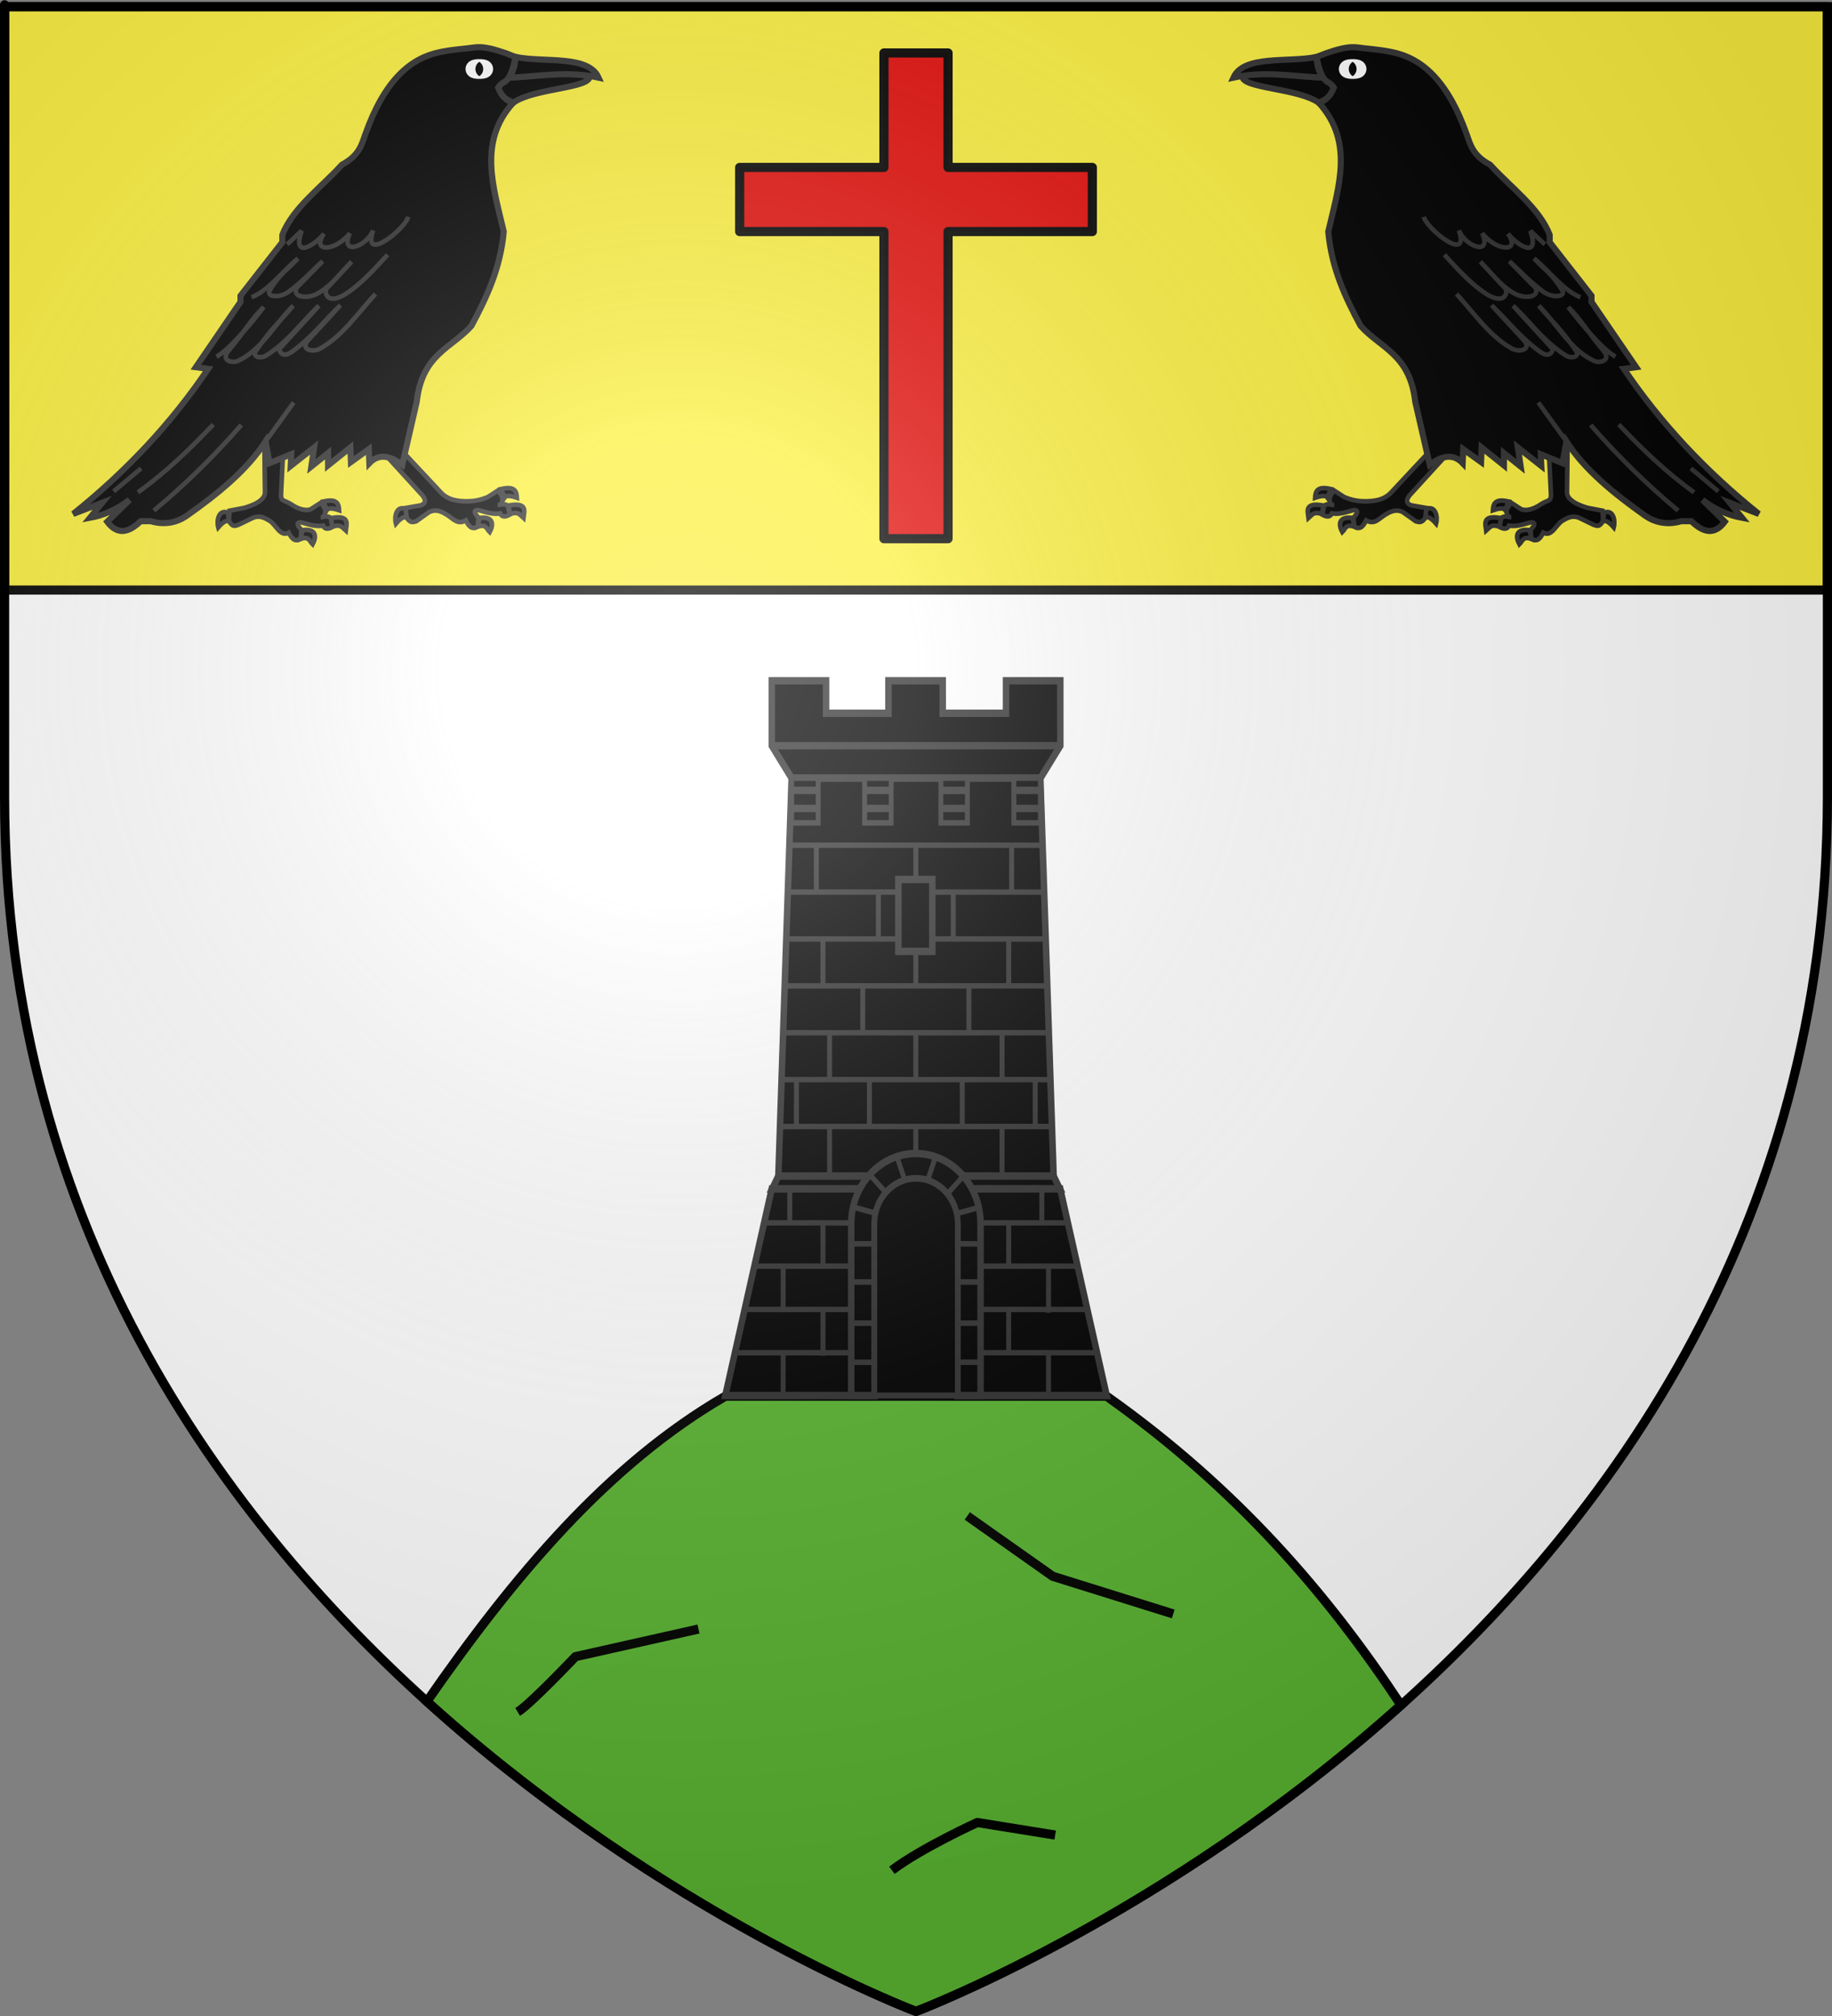 <?xml version="1.0" encoding="UTF-8" standalone="no"?>
<svg
   xmlns:dc="http://purl.org/dc/elements/1.1/"
   xmlns:cc="http://creativecommons.org/ns#"
   xmlns:rdf="http://www.w3.org/1999/02/22-rdf-syntax-ns#"
   xmlns:svg="http://www.w3.org/2000/svg"
   xmlns="http://www.w3.org/2000/svg"
   xmlns:xlink="http://www.w3.org/1999/xlink"
   xmlns:sodipodi="http://sodipodi.sourceforge.net/DTD/sodipodi-0.dtd"
   xmlns:inkscape="http://www.inkscape.org/namespaces/inkscape"
   height="660"
   width="600"
   version="1.0"
   id="svg2"
   sodipodi:version="0.32"
   inkscape:version="0.46"
   sodipodi:docname="Blason_ville_fr_Tilhouse_A(65).svg"
   sodipodi:docbase="D:\Mes documents\Renaud-Notre Lapin"
   inkscape:export-filename="/Users/olivier/Desktop/Blason Rouge/Blason_Vide_3D.png"
   inkscape:export-xdpi="144"
   inkscape:export-ydpi="144"
   inkscape:output_extension="org.inkscape.output.svg.inkscape">
  <rect width="100%" height="100%" fill="#808080" stroke="none"/>
  <sodipodi:namedview
     inkscape:window-height="975"
     inkscape:window-width="1280"
     inkscape:pageshadow="2"
     inkscape:pageopacity="0.0"
     guidetolerance="10.0"
     gridtolerance="10.0"
     objecttolerance="10.0"
     borderopacity="1.0"
     bordercolor="#666666"
     pagecolor="#ffffff"
     id="base"
     showgrid="false"
     height="660px"
     inkscape:zoom="1.1590909"
     inkscape:cx="300"
     inkscape:cy="330"
     inkscape:window-x="-4"
     inkscape:window-y="-4"
     inkscape:current-layer="layer3"
     inkscape:object-nodes="true" />
  <desc
     id="desc4">Flag of Canton of Valais (Wallis)</desc>
  <defs
     id="defs6">
    <linearGradient
       id="linearGradient2893">
      <stop
         style="stop-color:white;stop-opacity:0.314;"
         offset="0"
         id="stop2895" />
      <stop
         id="stop2897"
         offset="0.19"
         style="stop-color:white;stop-opacity:0.251;" />
      <stop
         style="stop-color:#6b6b6b;stop-opacity:0.125;"
         offset="0.6"
         id="stop2901" />
      <stop
         style="stop-color:black;stop-opacity:0.125;"
         offset="1"
         id="stop2899" />
    </linearGradient>
    <radialGradient
       inkscape:collect="always"
       xlink:href="#linearGradient2893"
       id="radialGradient3163"
       gradientUnits="userSpaceOnUse"
       gradientTransform="matrix(1.353,0,0,1.349,-77.629,-85.747)"
       cx="221.445"
       cy="226.331"
       fx="221.445"
       fy="226.331"
       r="300" />
    <g
       id="s-4">
      <g
         id="c-6">
        <path
           transform="matrix(0.951,0.309,-0.309,0.951,0,-1)"
           d="M 0,0 L 0,1 L 0.5,1 L 0,0 z"
           id="t-0" />
        <use
           height="540"
           width="810"
           y="0"
           x="0"
           id="use2144-7"
           transform="scale(-1,1)"
           xlink:href="#t-0" />
      </g>
      <g
         id="a-1">
        <use
           height="540"
           width="810"
           y="0"
           x="0"
           id="use2147-7"
           transform="matrix(0.309,0.951,-0.951,0.309,0,0)"
           xlink:href="#c-6" />
        <use
           height="540"
           width="810"
           y="0"
           x="0"
           id="use2149-7"
           transform="matrix(-0.809,0.588,-0.588,-0.809,0,0)"
           xlink:href="#c-6" />
      </g>
      <use
         height="540"
         width="810"
         y="0"
         x="0"
         id="use2151-7"
         transform="scale(-1,1)"
         xlink:href="#a-1" />
    </g>
    <g
       id="f">
      <rect
         id="rect1964"
         style="fill:#28166f"
         y="-30"
         x="-50"
         height="60"
         width="100" />
      <g
         id="g1966"
         style="fill:#ffffff"
         transform="translate(0,-20)">
        <path
           id="path1968"
           d="M -1.212,27.818 C -1.212,22.175 -2.091,20.471 -4.542,13.98 C -5.709,10.888 -5.024,7.103 -2.858,3.601 C -2.082,2.346 -1.114,1.214 0,0 C 1.114,1.214 2.082,2.346 2.858,3.601 C 5.024,7.103 5.709,10.888 4.542,13.98 C 2.091,20.471 1.212,22.175 1.212,27.818 L -1.212,27.818 z" />
        <path
           id="rwi"
           d="M 2.922,27.672 C 2.922,21.721 5.239,17.829 8.501,16.66 C 9.949,16.141 11.808,16.387 13.519,18.107 C 15.638,20.236 16.255,26.1 10.036,27.228 C 10.694,26.272 10.655,24.147 9.322,23.441 C 8.331,22.916 7.209,23.188 6.646,23.564 C 5.822,24.116 4.917,25.67 4.967,27.672 L 2.922,27.672 z" />
        <path
           id="path1971"
           d="M 1.777,30.183 C 1.79,32.191 2.795,33.518 4.516,34.257 C 4.295,34.955 3.257,36.378 1.831,36.281 C 1.55,37.787 1.282,38.632 0,40 C -1.282,38.632 -1.55,37.787 -1.831,36.281 C -3.257,36.378 -4.295,34.955 -4.516,34.257 C -2.795,33.518 -1.79,32.191 -1.777,30.183 L 1.777,30.183 z" />
        <use
           xlink:href="#rwi"
           height="400"
           width="800"
           y="0"
           x="0"
           id="use1973"
           transform="scale(-1,1)" />
        <rect
           id="rect1975"
           y="27.331"
           x="-7.923"
           height="3.218"
           width="15.846" />
      </g>
    </g>
    <g
       id="s">
      <g
         id="c">
        <path
           transform="matrix(0.951,0.309,-0.309,0.951,0,-1)"
           d="M 0,0 L 0,1 L 0.5,1 L 0,0 z"
           id="t" />
        <use
           height="540"
           width="810"
           y="0"
           x="0"
           id="use2144"
           transform="scale(-1,1)"
           xlink:href="#t" />
      </g>
      <g
         id="a">
        <use
           height="540"
           width="810"
           y="0"
           x="0"
           id="use2147"
           transform="matrix(0.309,0.951,-0.951,0.309,0,0)"
           xlink:href="#c" />
        <use
           height="540"
           width="810"
           y="0"
           x="0"
           id="use2149"
           transform="matrix(-0.809,0.588,-0.588,-0.809,0,0)"
           xlink:href="#c" />
      </g>
      <use
         height="540"
         width="810"
         y="0"
         x="0"
         id="use2151"
         transform="scale(-1,1)"
         xlink:href="#a" />
    </g>
  </defs>
  <g
     inkscape:groupmode="layer"
     id="layer3"
     inkscape:label="Fond écu"
     style="display:inline">
    <path
       id="path2855"
       style="fill:#ffffff;fill-opacity:1;fill-rule:evenodd;stroke:none;stroke-width:1px;stroke-linecap:butt;stroke-linejoin:miter;stroke-opacity:1"
       d="M 300,658.5 C 300,658.5 598.5,546.18 598.5,260.728 C 598.5,-24.723 598.5,2.176 598.5,2.176 L 1.5,2.176 L 1.5,260.728 C 1.5,546.18 300,658.5 300,658.5 z"
       sodipodi:nodetypes="cccccc" />
    <g
       id="g3714"
       transform="translate(212.95,-619.159)" />
    <g
       id="layer9"
       inkscape:label="Fond d'écu"
       transform="translate(212.95,-619.159)">
      <g
         transform="matrix(2,0,0,2,-732.892,-1853.188)"
         inkscape:label="Meubles"
         id="g2807" />
      <g
         transform="matrix(2,0,0,2,1696.976,-413.55)"
         inkscape:label="Meubles"
         id="g4626" />
      <g
         id="g5271"
         inkscape:label="Meubles"
         transform="matrix(2,0,0,2,-732.892,-453.188)" />
      <g
         id="g5273"
         inkscape:label="Reflet final"
         transform="matrix(2,0,0,2,-732.892,-453.188)" />
      <g
         id="g5275"
         inkscape:label="Contour final"
         transform="matrix(2,0,0,2,-732.892,-453.188)" />
    </g>
    <g
       id="layer6"
       inkscape:label="Reflet final"
       transform="translate(212.95,-619.159)" />
    <g
       id="layer5"
       inkscape:label="Contour final"
       transform="translate(212.95,-619.159)" />
    <rect
       style="opacity:0.98;fill:#fcef3c;fill-opacity:1;stroke:#000000;stroke-width:3;stroke-linejoin:round;stroke-miterlimit:4;stroke-dasharray:none;stroke-opacity:1"
       id="rect2950"
       width="597"
       height="191"
       x="1.5"
       y="2.176" />
    <path
       style="fill:#5ab532;fill-opacity:1;fill-rule:evenodd;stroke:#000000;stroke-width:3;stroke-linecap:butt;stroke-linejoin:miter;stroke-opacity:1"
       d="M 237.562 457.094 C 199.093 479.356 168.273 516.003 139.812 557.031 C 217.897 627.585 300 658.5 300 658.5 C 300 658.5 381.161 627.922 458.844 558.219 C 434.866 521.964 405.288 487.451 362.438 457.094 L 237.562 457.094 z "
       id="path4109" />
  </g>
  <g
     inkscape:groupmode="layer"
     id="layer4"
     inkscape:label="Meubles">
    <g
       style="display:inline"
       id="g2954"
       transform="translate(-549.892,194)">
      <path
         sodipodi:nodetypes="cssccccccccccccsccccsscc"
         id="path12787"
         d="M 1056.95,-50.591 L 1057.837,-32.509 C 1057.984,-29.511 1056.944,-30.547 1054.305,-28.753 C 1052.284,-27.379 1049.78,-26.59 1048.092,-27.296 L 1044.71,-29.485 L 1043.317,-27.097 C 1043.347,-25.558 1043.621,-24.436 1044.71,-24.71 C 1043.464,-24.9 1042.182,-25.154 1041.526,-24.312 L 1040.929,-21.526 C 1042.311,-20.761 1043.488,-20.569 1044.113,-21.924 C 1046.472,-21.524 1048.665,-22.295 1050.878,-22.919 C 1051.503,-23.087 1052.775,-23.109 1052.271,-21.924 L 1051.19,-20.474 L 1051.361,-17.745 C 1053.478,-16.164 1054.545,-18.109 1055.316,-19.619 C 1058.126,-18.079 1059.441,-22.224 1061.623,-23.526 C 1063.366,-24.565 1065.096,-25.46 1067.394,-24.322 L 1071.815,-22.186 C 1072.853,-21.913 1073.623,-21.16 1074.955,-23.535 L 1074.713,-26.806 L 1070.5,-27.602 C 1069.423,-27.806 1063.072,-29.519 1063.11,-32.761 L 1063.322,-50.683 L 1056.95,-50.591 z"
         style="fill:#000000;fill-opacity:1;stroke:#313131;stroke-width:1.5;stroke-miterlimit:4;stroke-dasharray:none;stroke-opacity:1" />
      <g
         id="g2948">
        <path
           style="fill:#000000;fill-opacity:1;stroke:#313131;stroke-width:1.5;stroke-miterlimit:4;stroke-dasharray:none;stroke-opacity:1"
           d="M 1036.641,-20.3 C 1037.997,-21.482 1038.182,-22.397 1041.041,-21.616 L 1041.493,-24.371 C 1035.093,-25.565 1036.42,-22.314 1036.641,-20.3 z"
           id="path12789"
           sodipodi:nodetypes="cccc" />
        <path
           style="fill:#000000;fill-opacity:1;stroke:#313131;stroke-width:1.5;stroke-miterlimit:4;stroke-dasharray:none;stroke-opacity:1"
           d="M 1044.015,-29.793 L 1042.822,-27.038 C 1042.277,-27.795 1040.802,-27.622 1038.834,-26.956 C 1038.947,-29.001 1039.457,-30.892 1044.015,-29.793 z"
           id="path12791"
           sodipodi:nodetypes="cccc" />
        <path
           style="fill:#000000;fill-opacity:1;stroke:#313131;stroke-width:1.5;stroke-miterlimit:4;stroke-dasharray:none;stroke-opacity:1"
           d="M 1050.835,-20.446 L 1051.493,-17.527 C 1048.592,-18.605 1048.491,-16.736 1047.505,-15.8 C 1046.315,-18.003 1046.01,-21.041 1050.835,-20.446 z"
           id="path12793"
           sodipodi:nodetypes="cccc" />
        <path
           style="fill:#000000;fill-opacity:1;stroke:#313131;stroke-width:1.5;stroke-miterlimit:4;stroke-dasharray:none;stroke-opacity:1"
           d="M 1075.2,-26.169 C 1078.329,-27.362 1078.994,-23.502 1078.407,-21.358 C 1076.773,-23.249 1075.671,-23.742 1074.912,-23.332 L 1075.2,-26.169 z"
           id="path12795"
           sodipodi:nodetypes="cccc" />
      </g>
      <path
         style="fill:#000000;fill-opacity:1;stroke:#313131;stroke-width:1.5;stroke-miterlimit:4;stroke-dasharray:none;stroke-opacity:1"
         d="M 1022.726,-51.195 L 1005.414,-32.689 C 1003.096,-30.211 999.55,-29.757 996.062,-29.904 C 993.62,-30.006 991.78,-30.59 990.092,-31.296 L 986.71,-33.485 L 985.317,-31.097 C 985.347,-29.558 985.621,-28.436 986.71,-28.71 C 985.464,-28.9 984.182,-29.154 983.526,-28.312 L 982.929,-25.526 C 984.311,-24.761 985.488,-24.569 986.113,-25.924 C 988.472,-25.524 990.665,-26.295 992.878,-26.919 C 993.503,-27.087 994.775,-27.109 994.271,-25.924 L 993.19,-24.474 L 993.361,-21.745 C 995.478,-20.164 996.545,-22.109 997.316,-23.619 C 1000.126,-22.079 1001.441,-24.224 1003.623,-25.526 C 1005.366,-26.565 1007.096,-27.46 1009.394,-26.322 L 1013.573,-23.337 C 1014.611,-23.064 1015.623,-22.553 1016.955,-24.929 L 1016.955,-27.715 L 1012.379,-28.511 C 1011.299,-28.698 1009.596,-29.697 1011.782,-32.092 L 1026.307,-48.011 L 1022.726,-51.195 z"
         id="path12768"
         sodipodi:nodetypes="cssccccccccccccsccccsscc" />
      <g
         id="g2937">
        <path
           sodipodi:nodetypes="cccc"
           id="path12770"
           d="M 978.458,-24.437 C 979.814,-25.619 979.999,-26.534 982.858,-25.753 L 983.31,-28.508 C 976.91,-29.702 978.238,-26.451 978.458,-24.437 z"
           style="fill:#000000;fill-opacity:1;stroke:#313131;stroke-width:1.5;stroke-miterlimit:4;stroke-dasharray:none;stroke-opacity:1" />
        <path
           sodipodi:nodetypes="cccc"
           id="path12772"
           d="M 985.786,-33.885 L 984.594,-31.13 C 984.048,-31.886 982.573,-31.713 980.605,-31.048 C 980.719,-33.093 981.229,-34.983 985.786,-33.885 z"
           style="fill:#000000;fill-opacity:1;stroke:#313131;stroke-width:1.5;stroke-miterlimit:4;stroke-dasharray:none;stroke-opacity:1" />
        <path
           sodipodi:nodetypes="cccc"
           id="path12774"
           d="M 992.835,-24.446 L 993.493,-21.527 C 990.592,-22.605 990.491,-20.736 989.505,-19.8 C 988.315,-22.003 988.01,-25.041 992.835,-24.446 z"
           style="fill:#000000;fill-opacity:1;stroke:#313131;stroke-width:1.5;stroke-miterlimit:4;stroke-dasharray:none;stroke-opacity:1" />
        <path
           sodipodi:nodetypes="cccc"
           id="path12776"
           d="M 1017.017,-27.393 C 1020.146,-28.585 1020.812,-24.726 1020.225,-22.582 C 1018.59,-24.472 1017.488,-24.965 1016.73,-24.555 L 1017.017,-27.393 z"
           style="fill:#000000;fill-opacity:1;stroke:#313131;stroke-width:1.5;stroke-miterlimit:4;stroke-dasharray:none;stroke-opacity:1" />
      </g>
      <g
         style="display:inline"
         id="g12885"
         transform="translate(240.54,-621.453)">
        <path
           sodipodi:nodetypes="ccccc"
           id="path12817"
           d="M 716.239,452.312 C 715.782,456.426 734.322,456.208 741.264,461.08 C 743.144,460.144 745.147,459.578 746.196,456.148 C 744.986,454.371 743.831,452.92 742.908,452.86 C 733.915,452.482 724.076,450.507 716.239,452.312 z"
           style="opacity:1;fill:#000000;fill-opacity:1;stroke:#313131;stroke-width:2;stroke-miterlimit:4;stroke-dasharray:none;stroke-opacity:1" />
        <path
           sodipodi:nodetypes="cccc"
           id="path12815"
           d="M 740.533,446.101 C 731.083,448.004 716.721,445.345 713.316,452.86 C 723.962,450.514 733.13,452.601 742.908,452.86 C 740.997,450.846 740.664,448.547 740.533,446.101 z"
           style="opacity:1;fill:#000000;fill-opacity:1;stroke:#313131;stroke-width:2;stroke-miterlimit:4;stroke-dasharray:none;stroke-opacity:1" />
        <path
           sodipodi:nodetypes="csccccccccccccccccccsccccccccccccccssscc"
           id="path12811"
           d="M 740.533,446.101 C 741.112,449.507 742.12,452.111 743.05,453.293 C 744.093,454.619 745.087,454.393 746.196,456.148 C 745.078,459.046 743.327,460.545 741.264,461.08 C 752.872,473.823 747.796,488.652 744.369,503.275 C 745.478,515.382 750.015,524.918 754.963,534.145 C 761.492,541.456 771.138,543.382 772.864,558.987 L 777.614,579.628 C 782.238,576.091 785.713,576.289 788.391,579.08 L 788.573,574.514 L 794.419,578.715 L 794.601,573.966 L 801.908,579.811 L 801.908,575.792 L 807.388,580.176 L 806.475,573.966 L 814.146,579.993 L 813.964,576.158 L 821.088,579.08 L 822.366,571.956 C 828.38,581.34 838.063,589.15 848.122,596.25 C 851.824,598.864 856.037,599.259 859.995,598.077 L 863.283,598.077 C 867.153,601.826 870.858,602.772 874.243,598.26 L 866.936,591.136 C 871.259,594.35 875.582,596.201 879.905,596.981 L 875.887,592.049 L 885.385,595.703 C 868.01,581.792 853.198,566.017 841.181,548.21 L 845.199,547.662 L 830.586,526.29 L 830.586,524.281 L 816.886,506.745 L 816.886,504.371 C 813.498,495.527 804.204,488.897 797.341,481.355 C 791.678,478.352 790.944,474.864 789.669,471.309 C 783.258,453.421 774.715,446.36 765.01,444.457 C 760.446,443.562 757.416,443.479 754.05,442.996 C 750.95,442.551 747.436,443.597 743.821,444.823 L 740.533,446.101 z"
           style="opacity:1;fill:#000000;fill-opacity:1;stroke:#313131;stroke-width:2;stroke-miterlimit:4;stroke-dasharray:none;stroke-opacity:1" />
        <path
           transform="matrix(1.376,0,0,0.296,-557.516,314.296)"
           d="M 954.051,458.614 A 2.101,9.772 0 1 1 949.849,458.614 A 2.101,9.772 0 1 1 954.051,458.614 z"
           sodipodi:ry="9.7724886"
           sodipodi:rx="2.1006284"
           sodipodi:cy="458.61368"
           sodipodi:cx="951.94995"
           id="path12813"
           style="opacity:1;fill:#000000;fill-opacity:1;stroke:#ffffff;stroke-width:2.351;stroke-miterlimit:4;stroke-dasharray:none;stroke-opacity:1"
           sodipodi:type="arc" />
        <path
           sodipodi:nodetypes="cccccc"
           id="path12821"
           d="M 775.655,498.437 C 776.663,502.462 790.926,513.839 787.14,502.878 C 789.286,508.214 798.092,511.37 794.797,503.797 C 799.481,509.888 807.62,510.143 803.218,503.95 C 806.485,508.066 813.747,512.237 810.571,503.031 L 815.318,507.472"
           style="opacity:1;fill:none;fill-opacity:1;stroke:#313131;stroke-width:1.5;stroke-miterlimit:4;stroke-dasharray:none;stroke-opacity:1" />
        <path
           sodipodi:nodetypes="csccsccsscc"
           id="path12823"
           d="M 782.393,510.842 C 786.292,515.059 790.117,519.391 794.797,522.786 C 801.369,527.555 803.061,524.234 802.608,522.174 L 794.185,513.139 C 797.791,516.67 800.441,520.814 805.364,523.552 C 808.656,525.383 813.634,524.884 812.255,521.715 L 803.68,512.986 C 807.304,516.253 809.654,519.039 814.553,522.786 C 817.683,525.181 822.358,524.751 820.984,522.48 C 817.517,516.747 814.858,515.532 811.796,512.067 C 816.846,516.33 821.593,522.715 826.957,524.777"
           style="opacity:1;fill:none;fill-opacity:1;stroke:#313131;stroke-width:1.5;stroke-miterlimit:4;stroke-dasharray:none;stroke-opacity:1" />
        <path
           sodipodi:nodetypes="csccsccsscsscc"
           id="path12825"
           d="M 786.375,523.705 C 792.211,530.012 797.186,537.535 804.598,541.623 C 806.682,542.772 810.852,542.172 808.733,539.172 L 797.86,527.381 C 803.118,532.434 807.185,537.84 813.634,542.542 C 815.051,543.575 817.217,544.445 817.922,541.776 L 804.905,527.534 C 810.622,532.945 814.714,539.049 822.056,543.767 C 824.117,545.091 826.807,544.183 825.579,542.388 C 820.422,534.858 817.411,532.485 813.327,527.534 C 819.351,533.557 823.497,541.866 831.398,545.604 C 833.231,546.472 837.261,545.564 834.461,542.235 C 829.433,536.259 827.091,531.975 822.975,527.993 C 827.058,533.404 834.534,542.143 838.442,544.226"
           style="opacity:1;fill:none;fill-opacity:1;stroke:#313131;stroke-width:1.5;stroke-miterlimit:4;stroke-dasharray:none;stroke-opacity:1" />
        <path
           sodipodi:nodetypes="cc"
           id="path12827"
           d="M 830.326,566.585 C 838.769,576.241 848.134,585.634 858.963,594.609"
           style="opacity:1;fill:none;fill-opacity:1;stroke:#313131;stroke-width:1.5;stroke-miterlimit:4;stroke-dasharray:none;stroke-opacity:1" />
        <path
           sodipodi:nodetypes="cc"
           id="path12829"
           d="M 839.514,566.431 C 846.938,574.231 854.719,581.851 864.17,588.637"
           style="opacity:1;fill:none;fill-opacity:1;stroke:#313131;stroke-width:1.5;stroke-miterlimit:4;stroke-dasharray:none;stroke-opacity:1" />
        <path
           sodipodi:nodetypes="cc"
           id="path12831"
           d="M 863.146,580.801 L 872.133,588.33"
           style="opacity:1;fill:none;fill-opacity:1;stroke:#313131;stroke-width:1.5;stroke-miterlimit:4;stroke-dasharray:none;stroke-opacity:1" />
        <path
           sodipodi:nodetypes="cc"
           id="path12833"
           d="M 822.366,571.956 L 813.174,559.234"
           style="opacity:1;fill:none;fill-opacity:1;stroke:#313131;stroke-width:1.5;stroke-miterlimit:4;stroke-dasharray:none;stroke-opacity:1" />
      </g>
    </g>
    <use
       x="0"
       y="0"
       xlink:href="#g2954"
       id="use3005"
       transform="matrix(-1,0,0,1,599.999,0)"
       width="600"
       height="660" />
    <path
       style="opacity:0.98;fill:#e20909;fill-opacity:1;stroke:#000000;stroke-width:3;stroke-linejoin:round;stroke-miterlimit:4;stroke-dasharray:none;stroke-opacity:1"
       d="M 289.5,17.339 L 289.5,54.811 L 242.25,54.811 L 242.25,75.811 L 289.5,75.811 L 289.5,176.348 L 310.5,176.348 L 310.5,75.811 L 357.75,75.811 L 357.75,54.811 L 310.5,54.811 L 310.5,17.339 L 289.5,17.339 z"
       id="rect3007" />
    <g
       id="g4020"
       transform="matrix(1.155,0,0,1.312,-527.741,-138.661)">
      <path
         id="path2500"
         d="M 675.766,275.563 L 675.766,283.663 L 675.766,291.763 L 681.404,299.863 L 751.941,299.863 L 757.579,291.763 L 757.579,283.663 L 757.579,275.563 L 742.189,275.563 L 742.189,283.663 L 739.704,283.663 L 729.364,283.663 L 724.234,283.663 L 724.234,275.563 L 708.844,275.563 L 708.844,283.663 L 703.981,283.663 L 693.614,283.663 L 691.156,283.663 L 691.156,275.563 L 675.766,275.563 z"
         style="fill:#000000;fill-opacity:1;stroke:#313131;stroke-width:1.84;stroke-miterlimit:4;stroke-dasharray:none;stroke-opacity:1" />
      <path
         sodipodi:nodetypes="ccccc"
         id="path2502"
         d="M 677.627,399.163 L 755.688,399.163 L 751.926,299.86 L 681.389,299.86 L 677.627,399.163 z"
         style="fill:#000000;fill-opacity:1;stroke:#313131;stroke-width:1.84;stroke-miterlimit:4;stroke-dasharray:none;stroke-opacity:1" />
      <path
         id="path2504"
         d="M 677.628,399.156 L 675.868,402.356 L 709.188,402.356 C 711.221,400.751 713.829,399.796 716.668,399.796 C 719.507,399.796 722.116,400.751 724.148,402.356 L 757.448,402.356 L 755.688,399.156 L 677.628,399.156 z"
         style="fill:#000000;fill-opacity:1;stroke:#313131;stroke-width:1.84;stroke-miterlimit:4;stroke-dasharray:none;stroke-opacity:1" />
      <path
         id="path2506"
         d="M 675.748,402.356 L 662.588,453.916 L 704.908,453.916 L 704.908,411.036 C 704.908,407.543 706.575,404.42 709.188,402.356 L 675.748,402.356 z M 724.148,402.356 C 726.761,404.42 728.428,407.543 728.428,411.036 L 728.428,453.916 L 770.728,453.916 L 757.568,402.356 L 724.148,402.356 z"
         style="fill:#000000;fill-opacity:1;stroke:#313131;stroke-width:1.84;stroke-miterlimit:4;stroke-dasharray:none;stroke-opacity:1" />
      <rect
         style="fill:#313131;fill-opacity:1;stroke:none;stroke-width:2;stroke-miterlimit:4;stroke-dasharray:none;stroke-opacity:1"
         id="rect2508"
         width="77.089"
         height="1.35"
         x="678.152"
         y="386.113" />
      <rect
         y="374.413"
         x="678.415"
         height="1.35"
         width="76.388"
         id="rect2510"
         style="fill:#313131;fill-opacity:1;stroke:none;stroke-width:2;stroke-miterlimit:4;stroke-dasharray:none;stroke-opacity:1" />
      <rect
         style="fill:#313131;fill-opacity:1;stroke:none;stroke-width:2;stroke-miterlimit:4;stroke-dasharray:none;stroke-opacity:1"
         id="rect2512"
         width="74.548"
         height="1.35"
         x="679.335"
         y="362.713" />
      <rect
         y="351.013"
         x="679.523"
         height="1.35"
         width="74.116"
         id="rect2514"
         style="fill:#313131;fill-opacity:1;stroke:none;stroke-width:2;stroke-miterlimit:4;stroke-dasharray:none;stroke-opacity:1" />
      <rect
         style="fill:#313131;fill-opacity:1;stroke:none;stroke-width:2;stroke-miterlimit:4;stroke-dasharray:none;stroke-opacity:1"
         id="rect2516"
         width="73.328"
         height="1.35"
         x="679.823"
         y="339.313" />
      <rect
         y="327.613"
         x="680.067"
         height="1.35"
         width="72.351"
         id="rect2518"
         style="fill:#313131;fill-opacity:1;stroke:none;stroke-width:2;stroke-miterlimit:4;stroke-dasharray:none;stroke-opacity:1" />
      <rect
         style="fill:#313131;fill-opacity:1;stroke:none;stroke-width:2;stroke-miterlimit:4;stroke-dasharray:none;stroke-opacity:1"
         id="rect2520"
         width="71.569"
         height="1.35"
         x="680.799"
         y="315.913" />
      <path
         style="fill:#000000;fill-opacity:1;stroke:#313131;stroke-width:1.38;stroke-miterlimit:4;stroke-dasharray:none;stroke-opacity:1"
         d="M 681.398,299.863 L 688.922,299.863 L 688.922,311.018 L 681.398,311.018 L 681.398,299.863 z"
         id="path2522" />
      <path
         id="path2524"
         d="M 744.402,299.86 L 751.926,299.86 L 751.926,311.015 L 744.402,311.015 L 744.402,299.86 z"
         style="fill:#000000;fill-opacity:1;stroke:#313131;stroke-width:1.38;stroke-miterlimit:4;stroke-dasharray:none;stroke-opacity:1" />
      <path
         style="fill:#000000;fill-opacity:1;stroke:#313131;stroke-width:1.38;stroke-miterlimit:4;stroke-dasharray:none;stroke-opacity:1"
         d="M 723.711,299.86 L 731.235,299.86 L 731.235,311.015 L 723.711,311.015 L 723.711,299.86 z"
         id="path2526" />
      <path
         id="path2528"
         d="M 702.089,299.863 L 709.613,299.863 L 709.613,311.018 L 702.089,311.018 L 702.089,299.863 z"
         style="fill:#000000;fill-opacity:1;stroke:#313131;stroke-width:1.38;stroke-miterlimit:4;stroke-dasharray:none;stroke-opacity:1" />
      <rect
         y="715.904"
         x="-328.319"
         height="1.411"
         width="11.863"
         id="rect2530"
         style="fill:#313131;fill-opacity:1;stroke:none;stroke-width:2;stroke-miterlimit:4;stroke-dasharray:none;stroke-opacity:1"
         transform="matrix(0,-1,1,0,0,0)"
         inkscape:tile-cx="999.93829"
         inkscape:tile-cy="465.62077"
         inkscape:tile-w="1.5"
         inkscape:tile-h="13.181556"
         inkscape:tile-x0="999.18829"
         inkscape:tile-y0="459.02999" />
      <rect
         y="715.904"
         x="-352.046"
         height="1.411"
         width="11.863"
         id="rect2532"
         style="fill:#313131;fill-opacity:1;stroke:none;stroke-width:2;stroke-miterlimit:4;stroke-dasharray:none;stroke-opacity:1"
         transform="matrix(0,-1,1,0,0,0)"
         inkscape:tile-cx="999.93829"
         inkscape:tile-cy="465.62077"
         inkscape:tile-w="1.5"
         inkscape:tile-h="13.181556"
         inkscape:tile-x0="999.18829"
         inkscape:tile-y0="459.02999" />
      <path
         sodipodi:nodetypes="ccccc"
         style="fill:#000000;fill-opacity:1;stroke:#313131;stroke-width:1.84;stroke-miterlimit:4;stroke-dasharray:none;stroke-opacity:1"
         d="M 711.663,325.134 L 721.28,325.134 L 721.28,343.083 L 711.663,343.083 L 711.663,325.134 z"
         id="path2534" />
      <path
         style="fill:#000000;fill-opacity:1;stroke:#313131;stroke-width:1.84;stroke-miterlimit:4;stroke-dasharray:none;stroke-opacity:1"
         d="M 723.711,307.415 L 723.711,307.415 L 731.235,307.415"
         id="path2536" />
      <path
         id="path2538"
         d="M 723.711,302.915 L 723.711,302.915 L 731.235,302.915"
         style="fill:#000000;fill-opacity:1;stroke:#313131;stroke-width:1.84;stroke-miterlimit:4;stroke-dasharray:none;stroke-opacity:1" />
      <path
         id="path2540"
         d="M 744.402,307.415 L 744.402,307.415 L 751.926,307.415"
         style="fill:#000000;fill-opacity:1;stroke:#313131;stroke-width:1.84;stroke-miterlimit:4;stroke-dasharray:none;stroke-opacity:1" />
      <path
         style="fill:#000000;fill-opacity:1;stroke:#313131;stroke-width:1.84;stroke-miterlimit:4;stroke-dasharray:none;stroke-opacity:1"
         d="M 744.402,302.915 L 744.402,302.915 L 751.926,302.915"
         id="path2542" />
      <path
         style="fill:#000000;fill-opacity:1;stroke:#313131;stroke-width:1.84;stroke-miterlimit:4;stroke-dasharray:none;stroke-opacity:1"
         d="M 702.08,307.415 L 702.08,307.415 L 709.604,307.415"
         id="path2544" />
      <path
         id="path2546"
         d="M 702.08,302.915 L 702.08,302.915 L 709.604,302.915"
         style="fill:#000000;fill-opacity:1;stroke:#313131;stroke-width:1.84;stroke-miterlimit:4;stroke-dasharray:none;stroke-opacity:1" />
      <path
         id="path2548"
         d="M 681.389,307.415 L 681.389,307.415 L 688.913,307.415"
         style="fill:#000000;fill-opacity:1;stroke:#313131;stroke-width:1.84;stroke-miterlimit:4;stroke-dasharray:none;stroke-opacity:1" />
      <path
         style="fill:#000000;fill-opacity:1;stroke:#313131;stroke-width:1.84;stroke-miterlimit:4;stroke-dasharray:none;stroke-opacity:1"
         d="M 681.389,302.915 L 681.389,302.915 L 688.913,302.915"
         id="path2550" />
      <rect
         y="442.553"
         x="665.139"
         height="1.35"
         width="33.855"
         id="rect2552"
         style="fill:#313131;fill-opacity:1;stroke:none;stroke-width:2;stroke-miterlimit:4;stroke-dasharray:none;stroke-opacity:1" />
      <rect
         style="fill:#313131;fill-opacity:1;stroke:none;stroke-width:2;stroke-miterlimit:4;stroke-dasharray:none;stroke-opacity:1"
         id="rect2554"
         width="30.794"
         height="1.35"
         x="667.882"
         y="431.753" />
      <rect
         y="420.953"
         x="670.808"
         height="1.35"
         width="28.137"
         id="rect2556"
         style="fill:#313131;fill-opacity:1;stroke:none;stroke-width:2;stroke-miterlimit:4;stroke-dasharray:none;stroke-opacity:1" />
      <rect
         style="fill:#313131;fill-opacity:1;stroke:none;stroke-width:2;stroke-miterlimit:4;stroke-dasharray:none;stroke-opacity:1"
         id="rect2558"
         width="24.361"
         height="1.35"
         x="673.733"
         y="410.153" />
      <rect
         inkscape:tile-y0="459.02999"
         inkscape:tile-x0="999.18829"
         inkscape:tile-h="13.181556"
         inkscape:tile-w="1.5"
         inkscape:tile-cy="465.62077"
         inkscape:tile-cx="999.93829"
         transform="matrix(0,-1,1,0,0,0)"
         style="fill:#313131;fill-opacity:1;stroke:none;stroke-width:2;stroke-miterlimit:4;stroke-dasharray:none;stroke-opacity:1"
         id="rect2636"
         width="11.863"
         height="1.411"
         x="-398.6"
         y="715.904" />
      <path
         id="path2560"
         d="M 716.628,393.516 C 706.505,393.516 698.288,401.388 698.288,411.076 L 698.288,453.916 L 704.908,453.916 L 704.908,411.056 C 704.908,404.846 710.179,399.796 716.668,399.796 C 723.158,399.796 728.428,404.846 728.428,411.056 L 728.428,453.916 L 734.968,453.916 L 734.968,411.076 C 734.968,401.388 726.752,393.516 716.628,393.516 z"
         style="fill:#000000;fill-opacity:1;stroke:#313131;stroke-width:1.84;stroke-miterlimit:4;stroke-dasharray:none;stroke-opacity:1" />
      <path
         style="fill:none;fill-opacity:1;stroke:#313131;stroke-width:1.38;stroke-miterlimit:4;stroke-dasharray:none;stroke-opacity:1"
         d="M 697.999,445.607 L 705.131,445.607"
         id="path2562" />
      <path
         style="fill:none;fill-opacity:1;stroke:#313131;stroke-width:1.38;stroke-miterlimit:4;stroke-dasharray:none;stroke-opacity:1"
         d="M 698.182,435.857 L 705.131,435.857"
         id="path2564" />
      <path
         style="fill:none;fill-opacity:1;stroke:#313131;stroke-width:1.38;stroke-miterlimit:4;stroke-dasharray:none;stroke-opacity:1"
         d="M 698.365,425.582 L 704.948,425.582"
         id="path2566" />
      <path
         style="fill:none;fill-opacity:1;stroke:#313131;stroke-width:1.38;stroke-miterlimit:4;stroke-dasharray:none;stroke-opacity:1"
         d="M 698.298,416.069 L 704.911,416.041"
         id="path2568" />
      <path
         style="fill:none;fill-opacity:1;stroke:#313131;stroke-width:1.38;stroke-miterlimit:4;stroke-dasharray:none;stroke-opacity:1"
         d="M 699.116,406.936 L 704.932,408.36"
         id="path2570" />
      <path
         style="fill:none;fill-opacity:1;stroke:#313131;stroke-width:1.38;stroke-miterlimit:4;stroke-dasharray:none;stroke-opacity:1"
         d="M 703.182,398.439 L 707.707,402.859"
         id="path2572" />
      <path
         style="fill:none;fill-opacity:1;stroke:#313131;stroke-width:1.38;stroke-miterlimit:4;stroke-dasharray:none;stroke-opacity:1"
         d="M 711.341,394.554 L 713.535,400.329"
         id="path2574" />
      <path
         id="path2576"
         d="M 734.782,445.607 L 727.651,445.607"
         style="fill:none;fill-opacity:1;stroke:#313131;stroke-width:1.38;stroke-miterlimit:4;stroke-dasharray:none;stroke-opacity:1" />
      <path
         id="path2578"
         d="M 734.6,435.857 L 727.651,435.857"
         style="fill:none;fill-opacity:1;stroke:#313131;stroke-width:1.38;stroke-miterlimit:4;stroke-dasharray:none;stroke-opacity:1" />
      <path
         id="path2580"
         d="M 734.417,425.582 L 727.833,425.582"
         style="fill:none;fill-opacity:1;stroke:#313131;stroke-width:1.38;stroke-miterlimit:4;stroke-dasharray:none;stroke-opacity:1" />
      <path
         id="path2582"
         d="M 734.484,416.069 L 727.871,416.041"
         style="fill:none;fill-opacity:1;stroke:#313131;stroke-width:1.38;stroke-miterlimit:4;stroke-dasharray:none;stroke-opacity:1" />
      <path
         id="path2584"
         d="M 734.377,406.992 L 728.562,408.416"
         style="fill:none;fill-opacity:1;stroke:#313131;stroke-width:1.38;stroke-miterlimit:4;stroke-dasharray:none;stroke-opacity:1" />
      <path
         id="path2586"
         d="M 729.896,399.341 L 725.371,403.761"
         style="fill:none;fill-opacity:1;stroke:#313131;stroke-width:1.38;stroke-miterlimit:4;stroke-dasharray:none;stroke-opacity:1" />
      <path
         id="path2588"
         d="M 722.196,394.352 L 720.002,400.127"
         style="fill:none;fill-opacity:1;stroke:#313131;stroke-width:1.38;stroke-miterlimit:4;stroke-dasharray:none;stroke-opacity:1" />
      <path
         style="fill:none;fill-opacity:1;stroke:#313131;stroke-width:1.84;stroke-miterlimit:4;stroke-dasharray:none;stroke-opacity:1"
         d="M 675.766,291.763 L 757.579,291.763"
         id="path2590" />
      <rect
         y="410.153"
         x="734.7"
         height="1.35"
         width="24.563"
         id="rect2592"
         style="fill:#313131;fill-opacity:1;stroke:none;stroke-width:2;stroke-miterlimit:4;stroke-dasharray:none;stroke-opacity:1" />
      <rect
         style="fill:#313131;fill-opacity:1;stroke:none;stroke-width:2;stroke-miterlimit:4;stroke-dasharray:none;stroke-opacity:1"
         id="rect2594"
         width="28.066"
         height="1.35"
         x="734.454"
         y="420.953" />
      <rect
         y="431.753"
         x="734.845"
         height="1.35"
         width="30.391"
         id="rect2596"
         style="fill:#313131;fill-opacity:1;stroke:none;stroke-width:2;stroke-miterlimit:4;stroke-dasharray:none;stroke-opacity:1" />
      <rect
         style="fill:#313131;fill-opacity:1;stroke:none;stroke-width:2;stroke-miterlimit:4;stroke-dasharray:none;stroke-opacity:1"
         id="rect2598"
         width="32.982"
         height="1.35"
         x="734.835"
         y="442.553" />
      <path
         sodipodi:nodetypes="cccccc"
         id="path2600"
         d="M 716.658,399.791 C 710.169,399.791 704.908,404.862 704.908,411.072 L 704.908,453.916 L 728.439,453.916 L 728.439,411.072 C 728.439,404.862 723.148,399.791 716.658,399.791 z"
         style="fill:#000000;fill-opacity:1;stroke:#313131;stroke-width:1.5;stroke-miterlimit:4;stroke-dasharray:none;stroke-opacity:1" />
      <rect
         inkscape:tile-y0="459.02999"
         inkscape:tile-x0="999.18829"
         inkscape:tile-h="13.181556"
         inkscape:tile-w="1.5"
         inkscape:tile-cy="465.62077"
         inkscape:tile-cx="999.93829"
         transform="matrix(0,-1,1,0,0,0)"
         style="fill:#313131;fill-opacity:1;stroke:none;stroke-width:2;stroke-miterlimit:4;stroke-dasharray:none;stroke-opacity:1"
         id="rect2602"
         width="11.863"
         height="1.411"
         x="-328.319"
         y="743.064" />
      <rect
         y="687.689"
         x="-328.319"
         height="1.411"
         width="11.863"
         id="rect2604"
         style="fill:#313131;fill-opacity:1;stroke:none;stroke-width:2;stroke-miterlimit:4;stroke-dasharray:none;stroke-opacity:1"
         transform="matrix(0,-1,1,0,0,0)"
         inkscape:tile-cx="999.93829"
         inkscape:tile-cy="465.62077"
         inkscape:tile-w="1.5"
         inkscape:tile-h="13.181556"
         inkscape:tile-x0="999.18829"
         inkscape:tile-y0="459.02999" />
      <rect
         inkscape:tile-y0="459.02999"
         inkscape:tile-x0="999.18829"
         inkscape:tile-h="13.181556"
         inkscape:tile-w="1.5"
         inkscape:tile-cy="465.62077"
         inkscape:tile-cx="999.93829"
         transform="matrix(0,-1,1,0,0,0)"
         style="fill:#313131;fill-opacity:1;stroke:none;stroke-width:2;stroke-miterlimit:4;stroke-dasharray:none;stroke-opacity:1"
         id="rect2606"
         width="11.863"
         height="1.411"
         x="-352.046"
         y="689.57" />
      <rect
         y="691.451"
         x="-374.873"
         height="1.411"
         width="11.863"
         id="rect2608"
         style="fill:#313131;fill-opacity:1;stroke:none;stroke-width:2;stroke-miterlimit:4;stroke-dasharray:none;stroke-opacity:1"
         transform="matrix(0,-1,1,0,0,0)"
         inkscape:tile-cx="999.93829"
         inkscape:tile-cy="465.62077"
         inkscape:tile-w="1.5"
         inkscape:tile-h="13.181556"
         inkscape:tile-x0="999.18829"
         inkscape:tile-y0="459.02999" />
      <rect
         inkscape:tile-y0="459.02999"
         inkscape:tile-x0="999.18829"
         inkscape:tile-h="13.181556"
         inkscape:tile-w="1.5"
         inkscape:tile-cy="465.62077"
         inkscape:tile-cx="999.93829"
         transform="matrix(0,-1,1,0,0,0)"
         style="fill:#313131;fill-opacity:1;stroke:none;stroke-width:2;stroke-miterlimit:4;stroke-dasharray:none;stroke-opacity:1"
         id="rect2610"
         width="11.863"
         height="1.411"
         x="-386.736"
         y="682.046" />
      <rect
         y="691.451"
         x="-398.6"
         height="1.411"
         width="11.863"
         id="rect2612"
         style="fill:#313131;fill-opacity:1;stroke:none;stroke-width:2;stroke-miterlimit:4;stroke-dasharray:none;stroke-opacity:1"
         transform="matrix(0,-1,1,0,0,0)"
         inkscape:tile-cx="999.93829"
         inkscape:tile-cy="465.62077"
         inkscape:tile-w="1.5"
         inkscape:tile-h="13.181556"
         inkscape:tile-x0="999.18829"
         inkscape:tile-y0="459.02999" />
      <rect
         inkscape:tile-y0="459.02999"
         inkscape:tile-x0="999.18829"
         inkscape:tile-h="13.181556"
         inkscape:tile-w="1.5"
         inkscape:tile-cy="465.62077"
         inkscape:tile-cx="999.93829"
         transform="matrix(0,-1,1,0,0,0)"
         style="fill:#313131;fill-opacity:1;stroke:none;stroke-width:2;stroke-miterlimit:4;stroke-dasharray:none;stroke-opacity:1"
         id="rect2614"
         width="11.863"
         height="1.411"
         x="-386.736"
         y="702.737" />
      <rect
         y="700.856"
         x="-363.009"
         height="1.411"
         width="11.863"
         id="rect2616"
         style="fill:#313131;fill-opacity:1;stroke:none;stroke-width:2;stroke-miterlimit:4;stroke-dasharray:none;stroke-opacity:1"
         transform="matrix(0,-1,1,0,0,0)"
         inkscape:tile-cx="999.93829"
         inkscape:tile-cy="465.62077"
         inkscape:tile-w="1.5"
         inkscape:tile-h="13.181556"
         inkscape:tile-x0="999.18829"
         inkscape:tile-y0="459.02999" />
      <rect
         inkscape:tile-y0="459.02999"
         inkscape:tile-x0="999.18829"
         inkscape:tile-h="13.181556"
         inkscape:tile-w="1.5"
         inkscape:tile-cy="465.62077"
         inkscape:tile-cx="999.93829"
         transform="matrix(0,-1,1,0,0,0)"
         style="fill:#313131;fill-opacity:1;stroke:none;stroke-width:2;stroke-miterlimit:4;stroke-dasharray:none;stroke-opacity:1"
         id="rect2618"
         width="11.863"
         height="1.411"
         x="-340.183"
         y="705.283" />
      <rect
         y="726.525"
         x="-340.183"
         height="1.411"
         width="11.863"
         id="rect2620"
         style="fill:#313131;fill-opacity:1;stroke:none;stroke-width:2;stroke-miterlimit:4;stroke-dasharray:none;stroke-opacity:1"
         transform="matrix(0,-1,1,0,0,0)"
         inkscape:tile-cx="999.93829"
         inkscape:tile-cy="465.62077"
         inkscape:tile-w="1.5"
         inkscape:tile-h="13.181556"
         inkscape:tile-x0="999.18829"
         inkscape:tile-y0="459.02999" />
      <rect
         inkscape:tile-y0="459.02999"
         inkscape:tile-x0="999.18829"
         inkscape:tile-h="13.181556"
         inkscape:tile-w="1.5"
         inkscape:tile-cy="465.62077"
         inkscape:tile-cx="999.93829"
         transform="matrix(0,-1,1,0,0,0)"
         style="fill:#313131;fill-opacity:1;stroke:none;stroke-width:2;stroke-miterlimit:4;stroke-dasharray:none;stroke-opacity:1"
         id="rect2622"
         width="11.863"
         height="1.411"
         x="-352.046"
         y="742.238" />
      <rect
         inkscape:tile-y0="459.02999"
         inkscape:tile-x0="999.18829"
         inkscape:tile-h="13.181556"
         inkscape:tile-w="1.5"
         inkscape:tile-cy="465.62077"
         inkscape:tile-cx="999.93829"
         transform="matrix(0,-1,1,0,0,0)"
         style="fill:#313131;fill-opacity:1;stroke:none;stroke-width:2;stroke-miterlimit:4;stroke-dasharray:none;stroke-opacity:1"
         id="rect2624"
         width="11.863"
         height="1.411"
         x="-363.009"
         y="730.952" />
      <rect
         y="740.357"
         x="-374.873"
         height="1.411"
         width="11.863"
         id="rect2626"
         style="fill:#313131;fill-opacity:1;stroke:none;stroke-width:2;stroke-miterlimit:4;stroke-dasharray:none;stroke-opacity:1"
         transform="matrix(0,-1,1,0,0,0)"
         inkscape:tile-cx="999.93829"
         inkscape:tile-cy="465.62077"
         inkscape:tile-w="1.5"
         inkscape:tile-h="13.181556"
         inkscape:tile-x0="999.18829"
         inkscape:tile-y0="459.02999" />
      <rect
         inkscape:tile-y0="459.02999"
         inkscape:tile-x0="999.18829"
         inkscape:tile-h="13.181556"
         inkscape:tile-w="1.5"
         inkscape:tile-cy="465.62077"
         inkscape:tile-cx="999.93829"
         transform="matrix(0,-1,1,0,0,0)"
         style="fill:#313131;fill-opacity:1;stroke:none;stroke-width:2;stroke-miterlimit:4;stroke-dasharray:none;stroke-opacity:1"
         id="rect2628"
         width="11.863"
         height="1.411"
         x="-374.873"
         y="715.904" />
      <rect
         y="729.071"
         x="-386.736"
         height="1.411"
         width="11.863"
         id="rect2630"
         style="fill:#313131;fill-opacity:1;stroke:none;stroke-width:2;stroke-miterlimit:4;stroke-dasharray:none;stroke-opacity:1"
         transform="matrix(0,-1,1,0,0,0)"
         inkscape:tile-cx="999.93829"
         inkscape:tile-cy="465.62077"
         inkscape:tile-w="1.5"
         inkscape:tile-h="13.181556"
         inkscape:tile-x0="999.18829"
         inkscape:tile-y0="459.02999" />
      <rect
         inkscape:tile-y0="459.02999"
         inkscape:tile-x0="999.18829"
         inkscape:tile-h="13.181556"
         inkscape:tile-w="1.5"
         inkscape:tile-cy="465.62077"
         inkscape:tile-cx="999.93829"
         transform="matrix(0,-1,1,0,0,0)"
         style="fill:#313131;fill-opacity:1;stroke:none;stroke-width:2;stroke-miterlimit:4;stroke-dasharray:none;stroke-opacity:1"
         id="rect2632"
         width="11.863"
         height="1.411"
         x="-386.736"
         y="749.762" />
      <rect
         y="740.357"
         x="-398.6"
         height="1.411"
         width="11.863"
         id="rect2634"
         style="fill:#313131;fill-opacity:1;stroke:none;stroke-width:2;stroke-miterlimit:4;stroke-dasharray:none;stroke-opacity:1"
         transform="matrix(0,-1,1,0,0,0)"
         inkscape:tile-cx="999.93829"
         inkscape:tile-cy="465.62077"
         inkscape:tile-w="1.5"
         inkscape:tile-h="13.181556"
         inkscape:tile-x0="999.18829"
         inkscape:tile-y0="459.02999" />
      <rect
         y="742.238"
         x="-421.779"
         height="1.411"
         width="11.531"
         id="rect2638"
         style="fill:#313131;fill-opacity:1;stroke:none;stroke-width:2;stroke-miterlimit:4;stroke-dasharray:none;stroke-opacity:1"
         transform="matrix(0,-1,1,0,0,0)"
         inkscape:tile-cx="999.93829"
         inkscape:tile-cy="605.62077"
         inkscape:tile-w="1.5"
         inkscape:tile-h="13.181556"
         inkscape:tile-x0="999.18829"
         inkscape:tile-y0="599.02999" />
      <rect
         inkscape:tile-y0="599.02999"
         inkscape:tile-x0="999.18829"
         inkscape:tile-h="13.181556"
         inkscape:tile-w="1.5"
         inkscape:tile-cy="605.62077"
         inkscape:tile-cx="999.93829"
         transform="matrix(0,-1,1,0,0,0)"
         style="fill:#313131;fill-opacity:1;stroke:none;stroke-width:2;stroke-miterlimit:4;stroke-dasharray:none;stroke-opacity:1"
         id="rect2640"
         width="11.531"
         height="1.411"
         x="-421.779"
         y="689.57" />
      <rect
         y="678.284"
         x="-433.116"
         height="1.411"
         width="11.531"
         id="rect2642"
         style="fill:#313131;fill-opacity:1;stroke:none;stroke-width:2;stroke-miterlimit:4;stroke-dasharray:none;stroke-opacity:1"
         transform="matrix(0,-1,1,0,0,0)"
         inkscape:tile-cx="999.93829"
         inkscape:tile-cy="605.62077"
         inkscape:tile-w="1.5"
         inkscape:tile-h="13.181556"
         inkscape:tile-x0="999.18829"
         inkscape:tile-y0="599.02999" />
      <rect
         inkscape:tile-y0="599.02999"
         inkscape:tile-x0="999.18829"
         inkscape:tile-h="13.181556"
         inkscape:tile-w="1.5"
         inkscape:tile-cy="605.62077"
         inkscape:tile-cx="999.93829"
         transform="matrix(0,-1,1,0,0,0)"
         style="fill:#313131;fill-opacity:1;stroke:none;stroke-width:2;stroke-miterlimit:4;stroke-dasharray:none;stroke-opacity:1"
         id="rect2644"
         width="11.531"
         height="1.411"
         x="-443.984"
         y="689.57" />
      <rect
         y="678.284"
         x="-454.179"
         height="1.411"
         width="11.531"
         id="rect2646"
         style="fill:#313131;fill-opacity:1;stroke:none;stroke-width:2;stroke-miterlimit:4;stroke-dasharray:none;stroke-opacity:1"
         transform="matrix(0,-1,1,0,0,0)"
         inkscape:tile-cx="999.93829"
         inkscape:tile-cy="605.62077"
         inkscape:tile-w="1.5"
         inkscape:tile-h="13.181556"
         inkscape:tile-x0="999.18829"
         inkscape:tile-y0="599.02999" />
      <rect
         inkscape:tile-y0="599.02999"
         inkscape:tile-x0="999.18829"
         inkscape:tile-h="13.181556"
         inkscape:tile-w="1.5"
         inkscape:tile-cy="605.62077"
         inkscape:tile-cx="999.93829"
         transform="matrix(0,-1,1,0,0,0)"
         style="fill:#313131;fill-opacity:1;stroke:none;stroke-width:2;stroke-miterlimit:4;stroke-dasharray:none;stroke-opacity:1"
         id="rect2648"
         width="11.531"
         height="1.411"
         x="-443.849"
         y="742.238" />
      <rect
         y="753.524"
         x="-454.179"
         height="1.411"
         width="11.531"
         id="rect2650"
         style="fill:#313131;fill-opacity:1;stroke:none;stroke-width:2;stroke-miterlimit:4;stroke-dasharray:none;stroke-opacity:1"
         transform="matrix(0,-1,1,0,0,0)"
         inkscape:tile-cx="999.93829"
         inkscape:tile-cy="605.62077"
         inkscape:tile-w="1.5"
         inkscape:tile-h="13.181556"
         inkscape:tile-x0="999.18829"
         inkscape:tile-y0="599.02999" />
      <rect
         inkscape:tile-y0="599.02999"
         inkscape:tile-x0="999.18829"
         inkscape:tile-h="13.181556"
         inkscape:tile-w="1.5"
         inkscape:tile-cy="605.62077"
         inkscape:tile-cx="999.93829"
         transform="matrix(0,-1,1,0,0,0)"
         style="fill:#313131;fill-opacity:1;stroke:none;stroke-width:2;stroke-miterlimit:4;stroke-dasharray:none;stroke-opacity:1"
         id="rect2652"
         width="11.531"
         height="1.411"
         x="-433.251"
         y="753.524" />
      <rect
         y="751.643"
         x="-410.899"
         height="1.411"
         width="8.007"
         id="rect2654"
         style="fill:#313131;fill-opacity:1;stroke:none;stroke-width:2;stroke-miterlimit:4;stroke-dasharray:none;stroke-opacity:1"
         transform="matrix(0,-1,1,0,0,0)"
         inkscape:tile-cx="999.93829"
         inkscape:tile-cy="605.62077"
         inkscape:tile-w="1.5"
         inkscape:tile-h="13.181556"
         inkscape:tile-x0="999.18829"
         inkscape:tile-y0="599.02999" />
      <rect
         inkscape:tile-y0="599.02999"
         inkscape:tile-x0="999.18829"
         inkscape:tile-h="13.181556"
         inkscape:tile-w="1.5"
         inkscape:tile-cy="605.62077"
         inkscape:tile-cx="999.93829"
         transform="matrix(0,-1,1,0,0,0)"
         style="fill:#313131;fill-opacity:1;stroke:none;stroke-width:2;stroke-miterlimit:4;stroke-dasharray:none;stroke-opacity:1"
         id="rect2656"
         width="8.007"
         height="1.411"
         x="-410.44"
         y="680.165" />
    </g>
    <path
       style="opacity:0.98;fill:#5ab532;fill-opacity:1;stroke:#000000;stroke-width:3;stroke-linejoin:round;stroke-miterlimit:4;stroke-dasharray:none;stroke-opacity:1"
       d="M 316.792,496.293 L 344.762,516.037 L 384.249,528.376"
       id="path4103" />
    <path
       style="opacity:0.98;fill:#5ab532;fill-opacity:1;stroke:#000000;stroke-width:3;stroke-linejoin:round;stroke-miterlimit:4;stroke-dasharray:none;stroke-opacity:1"
       d="M 292.112,612.286 C 301.984,604.883 320.082,596.656 320.082,596.656 L 345.584,600.769"
       id="path4105" />
    <path
       style="opacity:0.98;fill:#5ab532;fill-opacity:1;stroke:#000000;stroke-width:3;stroke-linejoin:round;stroke-miterlimit:4;stroke-dasharray:none;stroke-opacity:1"
       d="M 169.538,560.46 C 173.651,557.992 188.459,542.361 188.459,542.361 L 228.769,533.312"
       id="path4107" />
  </g>
  <g
     inkscape:groupmode="layer"
     id="layer2"
     inkscape:label="Reflet final"
     sodipodi:insensitive="true">
    <path
       sodipodi:nodetypes="cccccc"
       d="M 300,658.5 C 300,658.5 598.5,546.18 598.5,260.728 C 598.5,-24.723 598.5,2.176 598.5,2.176 L 1.5,2.176 L 1.5,260.728 C 1.5,546.18 300,658.5 300,658.5 z"
       style="opacity:1;fill:url(#radialGradient3163);fill-opacity:1;fill-rule:evenodd;stroke:none;stroke-width:1px;stroke-linecap:butt;stroke-linejoin:miter;stroke-opacity:1"
       id="path2875"
       inkscape:export-xdpi="144"
       inkscape:export-ydpi="144" />
  </g>
  <g
     inkscape:groupmode="layer"
     id="layer1"
     inkscape:label="Contour final"
     sodipodi:insensitive="true">
    <path
       sodipodi:nodetypes="cccccc"
       d="M 300,658.5 C 300,658.5 1.5,546.18 1.5,260.728 C 1.5,-24.723 1.5,2.176 1.5,2.176 L 598.5,2.176 L 598.5,260.728 C 598.5,546.18 300,658.5 300,658.5 z"
       style="opacity:1;fill:none;fill-opacity:1;fill-rule:evenodd;stroke:#000000;stroke-width:3;stroke-linecap:butt;stroke-linejoin:miter;stroke-miterlimit:4;stroke-dasharray:none;stroke-opacity:1"
       id="path1411"
       inkscape:export-xdpi="144"
       inkscape:export-ydpi="144" />
  </g>
</svg>
